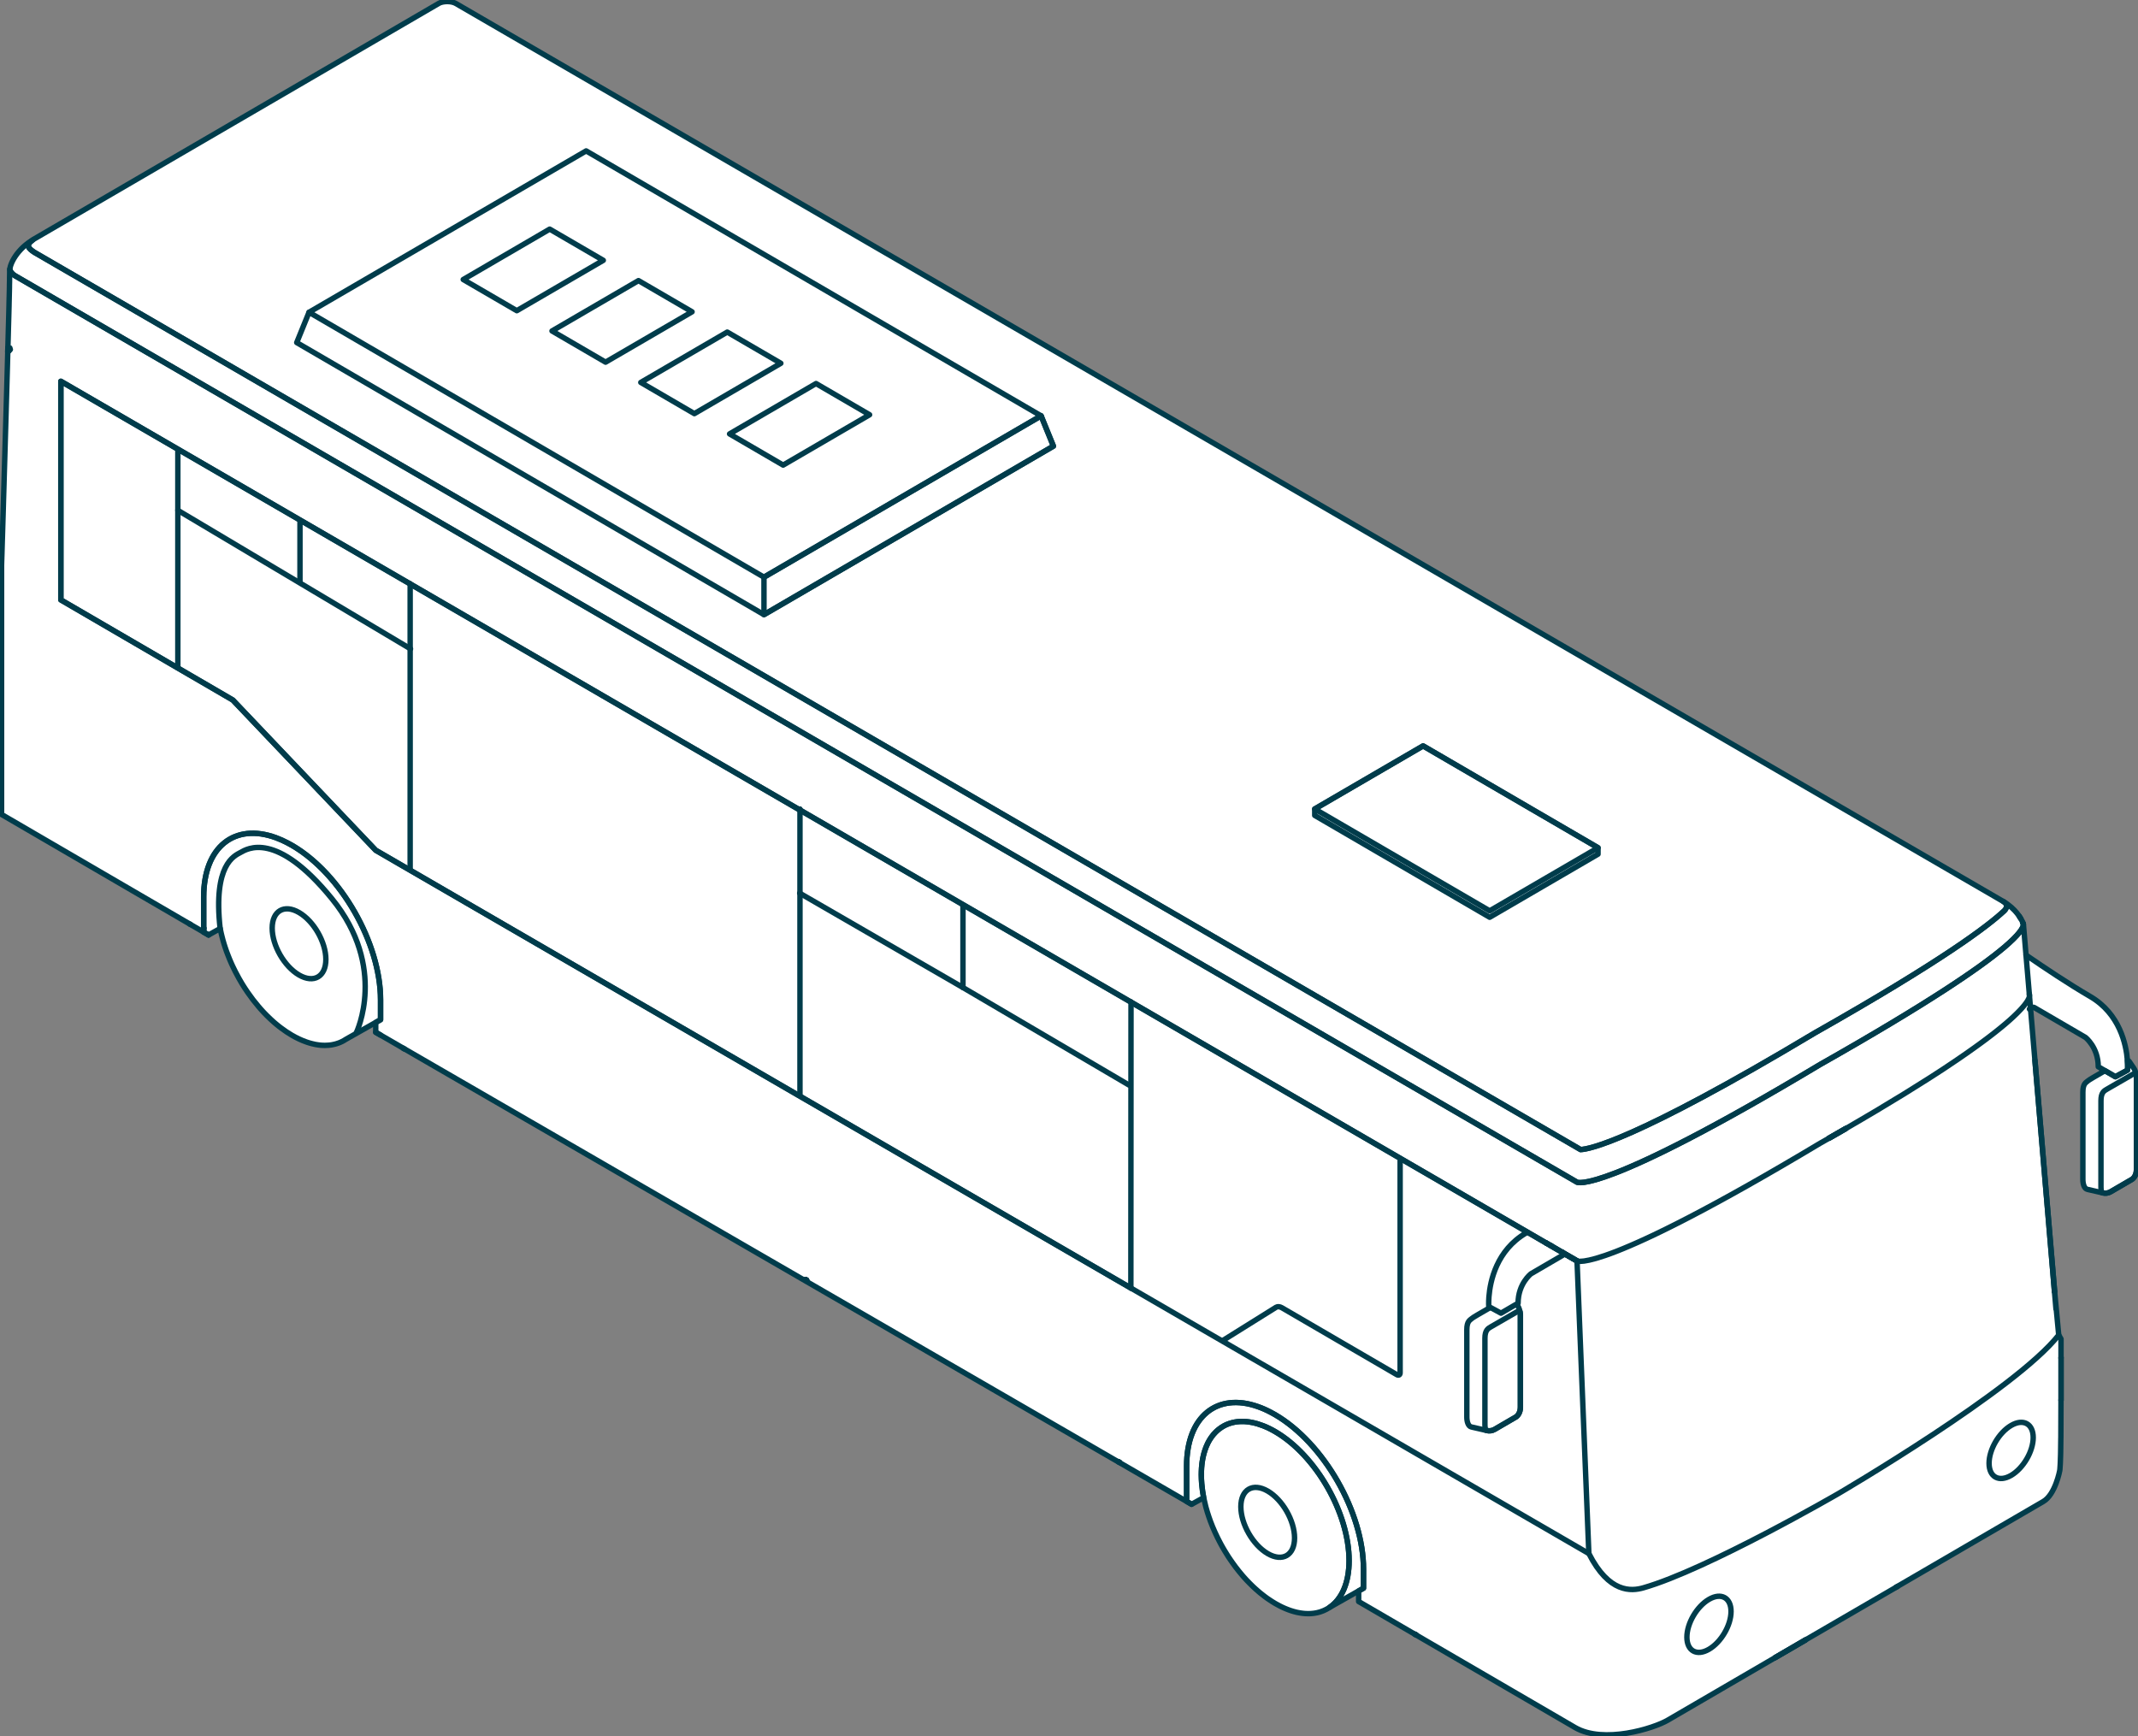 <svg width="394" height="320" viewBox="0 0 394 320" fill="none" xmlns="http://www.w3.org/2000/svg">
<rect x="0" y="0" width="394" height="320" fill="#808080" stroke="none"/>
<g clip-path="url(#clip0_882_10695)">
<path d="M0 104.188C0 104.188 0.011 103.89 0.023 103.346L0.057 102.34C0.079 101.613 0.108 100.692 0.136 99.605L0.159 98.936C0.182 98.209 0.204 97.419 0.227 96.578L0.284 94.736C0.284 94.444 0.301 94.147 0.312 93.815C0.312 93.683 0.312 93.558 0.323 93.397C0.335 93.077 0.346 92.751 0.352 92.419C0.352 92.282 0.352 92.15 0.363 92.013C0.38 91.527 0.391 91.029 0.408 90.525L0.579 84.719C0.596 84.072 0.613 83.42 0.635 82.762C0.669 81.675 0.703 80.571 0.732 79.461L0.749 78.894C0.777 77.779 0.811 76.663 0.845 75.553C0.845 75.456 0.845 75.359 0.851 75.273C0.879 74.226 0.908 73.179 0.942 72.144L1.061 67.938C1.078 67.235 1.095 66.537 1.118 65.862C1.118 65.713 1.123 65.558 1.129 65.41L1.146 64.826L1.163 64.122V64.111C1.186 63.442 1.203 62.784 1.22 62.143L1.259 60.718C1.271 60.404 1.282 60.1 1.288 59.791C1.299 59.288 1.31 58.79 1.327 58.321C1.327 58.024 1.339 57.726 1.35 57.457C1.35 57.303 1.35 57.16 1.361 57.011L1.379 56.359C1.379 56.147 1.379 55.947 1.39 55.752L1.458 52.869C1.458 52.772 1.458 52.674 1.458 52.572L1.469 52.12C1.492 51.061 1.503 50.306 1.503 49.9C1.503 49.825 1.509 49.739 1.52 49.614C1.52 49.608 1.52 49.585 1.526 49.568V49.545C1.537 49.448 1.554 49.356 1.577 49.259C1.6 49.156 1.628 49.053 1.662 48.916C1.696 48.801 1.742 48.687 1.787 48.567C1.883 48.315 1.986 48.092 2.093 47.892C2.116 47.846 2.144 47.794 2.173 47.749L2.212 47.674L2.241 47.617C2.281 47.548 2.32 47.474 2.36 47.417C2.439 47.279 2.53 47.142 2.621 47.005C2.814 46.719 3.024 46.45 3.239 46.198C3.336 46.084 3.432 45.975 3.517 45.895C3.557 45.843 3.597 45.798 3.636 45.758C3.727 45.66 3.818 45.569 3.909 45.483C4.005 45.386 4.107 45.288 4.192 45.22C4.289 45.123 4.396 45.031 4.499 44.951C4.924 44.59 5.389 44.264 5.871 43.978L5.883 43.967L6.127 43.795L80.714 0.383C81.128 0.143 81.746 0 82.416 0C83.085 0 83.704 0.137 84.123 0.383L369.334 165.896C369.334 165.896 369.38 165.924 369.408 165.941C369.533 166.016 369.652 166.09 369.771 166.17C369.907 166.256 370.038 166.353 370.168 166.445C371.042 167.086 371.774 167.835 372.341 168.67V168.682C372.454 168.842 372.551 168.991 372.63 169.128C372.63 169.128 372.642 169.151 372.653 169.162C372.732 169.294 372.795 169.42 372.874 169.563C372.908 169.637 372.942 169.706 372.971 169.769L373.022 169.878C373.044 169.923 373.056 169.958 373.067 169.998C373.067 169.998 373.073 170.009 373.078 170.015C373.101 170.066 373.118 170.112 373.129 170.146C373.129 170.146 373.141 170.164 373.146 170.175C373.152 170.192 373.152 170.204 373.158 170.221C373.158 170.221 373.169 170.255 373.175 170.278L373.646 175.856C376.828 178.047 381.4 181.102 385.332 183.397C390.766 186.56 392.054 192.093 392.326 195.228C392.451 195.291 392.531 195.354 392.548 195.365C392.565 195.382 392.582 195.399 392.599 195.422C392.599 195.422 393.138 196.212 393.484 196.727C393.79 197.184 393.926 197.837 393.972 198.106C393.994 198.277 394.011 198.42 394.011 198.506V215.544C394.011 216.573 393.501 217.329 392.996 217.626C392.928 217.666 392.78 217.752 392.587 217.861C391.646 218.41 389.518 219.646 389.11 219.886C389.03 219.932 388.957 219.966 388.877 220C388.866 220 388.855 220.012 388.843 220.018C388.77 220.046 388.69 220.075 388.616 220.098C388.599 220.098 388.582 220.109 388.565 220.115C388.486 220.138 388.401 220.155 388.316 220.166C388.304 220.166 388.293 220.166 388.276 220.172C388.18 220.183 388.083 220.189 387.998 220.189H387.992C387.794 220.189 387.624 220.161 387.499 220.132L387.385 220.103L387.323 220.092C386.716 219.955 385.15 219.594 384.623 219.474C383.845 219.302 383.568 218.273 383.568 217.363V201.269C383.568 199.782 384.084 199.381 384.43 199.118C384.487 199.072 384.538 199.032 384.583 198.992C384.725 198.849 385.44 198.415 387.351 197.316L386.546 196.847C386.461 196.795 386.404 196.704 386.404 196.601C386.404 193.197 384.175 191.429 384.175 191.429L374.763 185.942L374.497 185.92L375.302 195.388L378.031 227.466L378.933 238.033L379.676 245.946L380.067 246.626C380.09 246.672 380.107 246.718 380.107 246.77V250.111C380.118 250.145 380.141 250.174 380.141 250.214V257.983C380.141 258.012 380.124 258.057 380.107 258.103C380.107 260.031 380.107 262.537 380.084 264.86C380.084 264.94 380.084 265.008 380.084 265.06C380.079 265.935 380.067 266.788 380.05 267.56L380.039 268.092C380.033 268.372 380.022 268.641 380.016 268.899L379.999 269.357C379.988 269.528 379.982 269.694 379.977 269.86C379.96 270.14 379.943 270.398 379.931 270.615L379.92 270.753C379.909 270.873 379.897 270.97 379.88 271.073C379.846 271.256 379.018 275.621 376.709 276.971L349.927 292.561C349.927 292.561 349.899 292.59 349.882 292.602L332.891 302.476C332.891 302.476 332.874 302.482 332.869 302.488C332.863 302.488 332.863 302.499 332.852 302.505L327.775 305.457L307.449 317.294C305.571 318.387 300.766 320.006 296.211 320.006C294.004 320.006 291.854 319.628 290.124 318.621L251.145 295.925L250.249 295.405C250.158 295.353 250.107 295.262 250.107 295.159V293.694L245.171 296.486C245.126 296.509 245.081 296.52 245.035 296.52C244.939 296.52 244.848 296.475 244.797 296.383C244.763 296.406 244.729 296.429 244.689 296.452C244.593 296.509 244.491 296.566 244.389 296.618C244.099 296.772 243.793 296.904 243.481 297.007C243.379 297.047 243.271 297.075 243.163 297.11C243.016 297.15 242.863 297.19 242.709 297.224C242.539 297.259 242.363 297.293 242.187 297.316C242.046 297.333 241.904 297.35 241.756 297.361C241.677 297.367 241.592 297.373 241.512 297.379C241.376 297.384 241.24 297.39 241.104 297.39C240.934 297.39 240.758 297.39 240.582 297.373C240.452 297.367 240.315 297.356 240.185 297.339C240.049 297.327 239.913 297.31 239.777 297.287C239.64 297.27 239.504 297.247 239.368 297.218C239.226 297.196 239.09 297.167 238.948 297.133C238.58 297.047 238.194 296.938 237.808 296.807C237.649 296.755 237.485 296.692 237.326 296.629C237.161 296.566 236.997 296.503 236.832 296.429C236.503 296.292 236.169 296.131 235.834 295.96C235.562 295.822 235.289 295.674 235.017 295.514C234.818 295.399 234.625 295.279 234.427 295.153C234.285 295.067 234.149 294.976 234.013 294.878C233.695 294.678 233.383 294.455 233.077 294.221C232.839 294.043 232.606 293.86 232.373 293.671C232.294 293.614 232.22 293.551 232.141 293.483C232.005 293.368 231.868 293.254 231.732 293.128C231.71 293.116 231.681 293.094 231.659 293.065C231.585 293.002 231.511 292.939 231.443 292.876C231.273 292.733 231.108 292.579 230.944 292.418C230.74 292.23 230.535 292.029 230.337 291.823C230.127 291.617 229.923 291.4 229.718 291.183C229.543 290.994 229.372 290.805 229.202 290.611C229.117 290.519 229.038 290.427 228.958 290.33C228.765 290.107 228.573 289.878 228.385 289.644C227.954 289.117 227.54 288.574 227.149 288.013C227.018 287.836 226.893 287.658 226.774 287.475C226.508 287.098 226.258 286.709 226.02 286.314C225.912 286.148 225.81 285.982 225.713 285.816C225.6 285.639 225.492 285.456 225.39 285.267C225.282 285.084 225.18 284.901 225.078 284.712C224.999 284.569 224.919 284.42 224.845 284.277C224.176 283.013 223.586 281.708 223.092 280.393C222.99 280.107 222.888 279.826 222.792 279.54C222.599 278.974 222.423 278.407 222.27 277.841C222.253 277.767 222.23 277.698 222.213 277.629C222.094 277.183 221.998 276.743 221.901 276.296L219.74 277.492C219.66 277.538 219.57 277.521 219.49 277.481C219.473 277.481 219.462 277.475 219.445 277.463L74.44 193.574C74.44 193.574 74.389 193.569 74.366 193.557L74.196 193.46C74.196 193.46 74.156 193.42 74.139 193.403L70.021 191.023C70.021 191.023 70.009 191.023 70.004 191.023L69.113 190.502C69.073 190.479 69.045 190.445 69.022 190.411C69.016 190.399 69.011 190.388 69.005 190.376C68.988 190.348 68.983 190.313 68.977 190.279C68.977 190.273 68.971 190.262 68.971 190.256V188.603L66.027 190.268C65.987 190.365 65.959 190.416 65.959 190.428C65.908 190.531 65.811 190.588 65.704 190.588C65.664 190.588 65.618 190.577 65.579 190.559C65.567 190.559 65.562 190.542 65.55 190.537L63.815 191.515C63.815 191.515 63.797 191.526 63.786 191.532C63.667 191.618 63.542 191.692 63.417 191.761C63.19 191.898 62.952 192.013 62.708 192.116C62.629 192.15 62.549 192.178 62.47 192.213C62.311 192.276 62.147 192.327 61.988 192.373C61.903 192.396 61.823 192.419 61.738 192.442C61.574 192.482 61.409 192.522 61.245 192.55C61.148 192.568 61.057 192.585 60.967 192.596C60.825 192.613 60.683 192.63 60.535 192.642C60.32 192.659 60.099 192.671 59.883 192.671C59.741 192.671 59.594 192.665 59.452 192.659L59.044 192.63C58.879 192.613 58.72 192.596 58.561 192.568C58.414 192.545 58.261 192.522 58.108 192.493C57.915 192.453 57.716 192.407 57.517 192.356C57.217 192.281 56.91 192.196 56.604 192.087C56.536 192.064 56.468 192.041 56.394 192.013C55.555 191.715 54.687 191.309 53.802 190.794C53.121 190.399 52.452 189.947 51.794 189.45C51.686 189.364 51.572 189.284 51.465 189.198C51.357 189.118 51.249 189.032 51.141 188.94C51.033 188.855 50.926 188.769 50.824 188.677C50.716 188.591 50.608 188.5 50.5 188.403C50.29 188.219 50.08 188.031 49.876 187.836C49.666 187.642 49.462 187.441 49.258 187.241C49.116 187.104 48.98 186.967 48.849 186.824C48.73 186.703 48.617 186.583 48.503 186.463C48.361 186.314 48.225 186.166 48.1 186.017C48.072 185.994 48.05 185.965 48.032 185.942C47.902 185.799 47.777 185.656 47.658 185.508C46.96 184.695 46.302 183.837 45.684 182.939C45.508 182.681 45.332 182.424 45.162 182.161C45.06 182.006 44.958 181.846 44.856 181.68C44.754 181.52 44.651 181.354 44.555 181.194C44.385 180.914 44.22 180.633 44.061 180.341C44.061 180.336 44.05 180.33 44.05 180.324C43.823 179.93 43.608 179.523 43.403 179.117C43.273 178.865 43.148 178.614 43.029 178.356C42.955 178.207 42.882 178.059 42.813 177.904C42.74 177.756 42.672 177.601 42.609 177.452C42.518 177.241 42.422 177.029 42.337 176.817C42.246 176.606 42.161 176.394 42.082 176.182C41.86 175.639 41.662 175.089 41.486 174.54C41.418 174.34 41.35 174.134 41.293 173.934C41.276 173.894 41.265 173.854 41.259 173.814C41.197 173.619 41.14 173.425 41.089 173.23C41.078 173.207 41.072 173.184 41.072 173.161C41.032 173.013 40.992 172.875 40.958 172.727C40.902 172.532 40.851 172.338 40.811 172.137C40.788 172.046 40.771 171.954 40.748 171.863C40.714 171.714 40.686 171.565 40.652 171.411C40.641 171.411 40.635 171.417 40.624 171.422C40.505 171.434 40.397 171.376 40.346 171.273L38.7 172.189C38.723 172.229 38.735 172.275 38.735 172.32C38.735 172.423 38.678 172.515 38.593 172.566C38.547 172.589 38.502 172.607 38.451 172.607C38.4 172.607 38.355 172.595 38.309 172.566L37.413 172.046L0.142 150.346C0.057 150.294 0 150.203 0 150.1V104.188Z" fill="white"/>
<path d="M383.84 201.264V217.358C383.84 218.187 384.089 219.063 384.674 219.188C385.201 219.309 386.773 219.669 387.374 219.806C387.448 219.823 387.51 219.835 387.55 219.846C387.941 219.938 388.474 219.921 388.957 219.635C389.45 219.354 392.446 217.604 392.848 217.375C393.24 217.146 393.716 216.5 393.716 215.544V198.507C393.716 198.432 393.699 198.301 393.677 198.146C393.614 197.78 393.478 197.248 393.24 196.887C392.894 196.367 392.355 195.583 392.355 195.583C392.355 195.583 392.247 195.492 392.054 195.423C392.139 196.521 392.082 197.219 392.082 197.219L389.836 198.438L387.913 197.317C386.421 198.169 384.929 199.033 384.77 199.193C384.469 199.496 383.84 199.634 383.84 201.27V201.264Z" stroke="#003C4B" stroke-linecap="round" stroke-linejoin="round"/>
<path d="M392.843 217.37C393.24 217.135 393.711 216.494 393.711 215.539V198.496C393.711 198.398 393.688 198.204 393.643 197.969C393.478 197.861 393.285 197.838 393.053 197.969C391.918 198.633 388.747 200.452 388.253 200.738C387.754 201.03 387.175 201.35 387.175 202.844V218.417C387.175 218.937 387.164 219.441 387.374 219.801C387.442 219.818 387.504 219.83 387.544 219.841C387.941 219.933 388.463 219.915 388.951 219.629C389.439 219.343 392.44 217.598 392.837 217.364L392.843 217.37Z" stroke="#003C4B" stroke-linecap="round" stroke-linejoin="round"/>
<path d="M373.362 176.011L373.657 179.46L374.173 185.599L374.837 185.651L384.305 191.172C384.305 191.172 386.676 192.991 386.676 196.589L387.907 197.305L389.83 198.426L392.077 197.207C392.077 197.207 392.128 196.515 392.048 195.411C391.822 192.516 390.653 186.824 385.173 183.631C381.281 181.366 376.794 178.373 373.356 176.005L373.362 176.011Z" stroke="#003C4B" stroke-linecap="round" stroke-linejoin="round"/>
<path d="M218.673 270.197V276.685L219.57 277.212L219.587 277.234L221.816 275.999C221.657 275.175 221.538 274.362 221.47 273.556C221.464 273.499 221.459 273.436 221.453 273.373C221.436 273.161 221.419 272.949 221.413 272.738C221.408 272.658 221.402 272.583 221.402 272.503C221.391 272.251 221.385 272.011 221.385 271.765C221.385 271.571 221.391 271.382 221.396 271.193C221.402 270.958 221.413 270.73 221.43 270.506C221.442 270.335 221.459 270.169 221.476 270.003C221.476 269.98 221.476 269.957 221.481 269.934C221.493 269.808 221.51 269.683 221.527 269.562C221.635 268.739 221.81 267.978 222.043 267.28C222.168 266.879 222.321 266.502 222.497 266.141C222.525 266.073 222.559 266.004 222.593 265.935C222.633 265.855 222.673 265.781 222.712 265.706C222.718 265.695 222.724 265.683 222.729 265.678C222.769 265.609 222.803 265.54 222.843 265.478C222.877 265.409 222.917 265.346 222.956 265.283C223.007 265.203 223.058 265.129 223.11 265.048C223.166 264.957 223.229 264.865 223.297 264.78C223.484 264.516 223.688 264.27 223.909 264.047C223.909 264.047 223.909 264.045 223.909 264.042C224.006 263.933 224.114 263.83 224.216 263.738C224.335 263.63 224.448 263.527 224.573 263.429C224.885 263.178 225.214 262.96 225.56 262.771C227.5 261.724 229.996 261.667 232.782 262.754C233.502 263.035 234.245 263.395 235 263.836C242.522 268.218 248.615 278.865 248.615 287.618C248.615 291.738 247.253 294.707 245.018 296.223L250.374 293.196L251.27 292.687V289.174C251.27 278.71 243.957 265.941 234.972 260.706C234.711 260.552 234.45 260.409 234.189 260.277C233.389 259.848 232.6 259.505 231.834 259.236C224.346 256.575 218.673 260.981 218.673 270.197Z" stroke="#003C4B" stroke-linecap="round" stroke-linejoin="round"/>
<path d="M37.577 171.056C37.549 171.011 37.532 170.959 37.532 170.908V165.289C37.532 156.016 43.273 151.616 50.84 154.379C51.555 154.642 52.287 154.969 53.036 155.363C53.303 155.501 53.569 155.649 53.836 155.804C62.822 161.033 70.128 173.803 70.128 184.272V187.922L69.238 188.426L63.797 191.498C63.797 191.498 63.78 191.509 63.769 191.515C63.65 191.601 63.525 191.675 63.4 191.744C63.173 191.881 62.935 191.996 62.691 192.099C62.612 192.133 62.532 192.162 62.453 192.196C62.294 192.259 62.13 192.31 61.971 192.356C61.886 192.379 61.806 192.402 61.721 192.425C61.557 192.465 61.392 192.505 61.228 192.533C61.131 192.551 61.04 192.568 60.95 192.579C60.808 192.596 60.666 192.614 60.519 192.625C60.303 192.642 60.082 192.654 59.866 192.654C59.724 192.654 59.577 192.648 59.435 192.642L59.026 192.614C58.862 192.596 58.703 192.579 58.544 192.551C58.397 192.528 58.244 192.505 58.09 192.476C57.898 192.436 57.699 192.39 57.501 192.339C57.2 192.265 56.894 192.179 56.587 192.07C56.519 192.047 56.451 192.024 56.377 191.996C55.538 191.698 54.67 191.292 53.785 190.777C53.104 190.382 52.435 189.93 51.776 189.433C51.669 189.347 51.555 189.267 51.447 189.181C51.34 189.101 51.232 189.015 51.124 188.923C51.016 188.838 50.909 188.752 50.806 188.66C50.699 188.574 50.591 188.483 50.483 188.386C50.273 188.203 50.063 188.014 49.859 187.819C49.649 187.625 49.445 187.425 49.241 187.224C49.099 187.087 48.963 186.95 48.832 186.807C48.713 186.686 48.6 186.566 48.486 186.446C48.344 186.297 48.208 186.149 48.084 186C48.055 185.977 48.032 185.948 48.015 185.926C47.885 185.783 47.76 185.64 47.641 185.491C46.943 184.678 46.285 183.82 45.667 182.922C45.491 182.665 45.315 182.407 45.145 182.144C45.043 181.989 44.941 181.829 44.839 181.663C44.736 181.503 44.634 181.337 44.538 181.177C44.368 180.897 44.203 180.616 44.044 180.325C44.044 180.319 44.033 180.313 44.033 180.307C43.806 179.913 43.59 179.506 43.386 179.1C43.256 178.849 43.131 178.597 43.012 178.339C42.938 178.191 42.864 178.042 42.796 177.887C42.723 177.739 42.654 177.584 42.592 177.435C42.501 177.224 42.405 177.012 42.32 176.8C42.229 176.589 42.144 176.377 42.065 176.165C41.843 175.622 41.645 175.073 41.469 174.523C41.401 174.323 41.333 174.117 41.276 173.917C41.259 173.877 41.248 173.837 41.242 173.797C41.179 173.602 41.123 173.408 41.072 173.213C41.06 173.19 41.055 173.167 41.055 173.145C41.015 172.996 40.975 172.859 40.941 172.71C40.885 172.515 40.834 172.321 40.794 172.12C40.771 172.029 40.754 171.937 40.731 171.846C40.675 171.606 40.624 171.36 40.578 171.119L38.451 172.298L38.434 172.275" stroke="#003C4B" stroke-linecap="round" stroke-linejoin="round"/>
<path d="M50.16 171.045C50.16 174.226 52.378 178.093 55.107 179.684C57.841 181.274 60.053 179.987 60.053 176.806C60.053 173.625 57.835 169.757 55.107 168.167C52.378 166.577 50.16 167.864 50.16 171.045Z" stroke="#003C4B" stroke-linecap="round" stroke-linejoin="round"/>
<path fill-rule="evenodd" clip-rule="evenodd" d="M221.396 271.193C221.402 270.959 221.413 270.73 221.43 270.507C221.442 270.335 221.459 270.169 221.476 270.003C221.476 269.981 221.476 269.958 221.481 269.935C221.493 269.809 221.51 269.683 221.527 269.563C221.635 268.739 221.81 267.978 222.043 267.28C222.168 266.88 222.321 266.502 222.497 266.142C222.525 266.073 222.559 266.004 222.593 265.936C222.633 265.856 222.673 265.781 222.712 265.707C222.718 265.695 222.724 265.684 222.729 265.678C222.769 265.61 222.803 265.541 222.843 265.478C222.877 265.409 222.917 265.346 222.956 265.284C223.007 265.203 223.059 265.129 223.11 265.049C223.166 264.957 223.229 264.866 223.297 264.78C223.484 264.517 223.688 264.271 223.909 264.048C223.909 264.048 223.909 264.046 223.909 264.042C224.006 263.939 224.108 263.836 224.216 263.739C224.329 263.63 224.448 263.527 224.573 263.43C224.885 263.178 225.214 262.961 225.56 262.772C227.5 261.725 229.996 261.668 232.782 262.755C233.502 263.035 234.245 263.396 235 263.836C242.522 268.218 248.615 278.866 248.615 287.619C248.615 291.738 247.253 294.707 245.018 296.223C245.007 296.229 245.001 296.235 244.99 296.241C244.888 296.315 244.78 296.378 244.672 296.441C244.576 296.498 244.474 296.555 244.372 296.607C244.082 296.761 243.776 296.893 243.464 296.996C243.362 297.036 243.254 297.064 243.146 297.099C242.999 297.139 242.846 297.179 242.692 297.213C242.522 297.247 242.346 297.282 242.171 297.305C242.029 297.322 241.887 297.339 241.739 297.35C241.66 297.356 241.575 297.362 241.495 297.368C241.359 297.373 241.223 297.379 241.087 297.379C240.917 297.379 240.741 297.379 240.565 297.362C240.435 297.356 240.298 297.345 240.168 297.328C240.032 297.316 239.896 297.299 239.76 297.276C239.623 297.259 239.487 297.236 239.351 297.207C239.209 297.185 239.073 297.156 238.931 297.122C238.563 297.036 238.177 296.927 237.791 296.796C237.632 296.744 237.468 296.681 237.309 296.618C237.144 296.555 236.98 296.492 236.815 296.418C236.486 296.281 236.152 296.12 235.817 295.949C235.545 295.811 235.272 295.663 235 295.503C234.801 295.388 234.609 295.268 234.41 295.142C234.268 295.056 234.132 294.965 233.996 294.868C233.678 294.667 233.366 294.444 233.06 294.21C232.822 294.032 232.589 293.849 232.356 293.66C232.277 293.603 232.203 293.54 232.124 293.472C231.988 293.357 231.852 293.243 231.715 293.117C231.693 293.105 231.664 293.082 231.642 293.054C231.568 292.991 231.494 292.928 231.426 292.865C231.256 292.722 231.091 292.568 230.927 292.407C230.723 292.219 230.518 292.018 230.32 291.812C230.11 291.606 229.906 291.389 229.701 291.172C229.526 290.983 229.355 290.794 229.185 290.6C229.1 290.508 229.021 290.416 228.941 290.319C228.748 290.096 228.556 289.867 228.368 289.633C227.937 289.106 227.523 288.563 227.132 288.002C227.001 287.825 226.876 287.647 226.757 287.464C226.491 287.087 226.241 286.698 226.003 286.303C225.895 286.137 225.793 285.971 225.696 285.805C225.583 285.628 225.475 285.445 225.373 285.256C225.265 285.073 225.163 284.89 225.061 284.701C224.982 284.558 224.902 284.409 224.828 284.266C224.159 283.002 223.569 281.697 223.076 280.382C222.973 280.096 222.871 279.815 222.775 279.529C222.582 278.963 222.406 278.396 222.253 277.83C222.236 277.756 222.213 277.687 222.196 277.618C222.054 277.075 221.93 276.537 221.816 275.999C221.657 275.175 221.538 274.363 221.47 273.556C221.464 273.499 221.459 273.436 221.453 273.373C221.436 273.162 221.419 272.95 221.413 272.738C221.408 272.658 221.402 272.584 221.402 272.504C221.391 272.252 221.385 272.012 221.385 271.766C221.385 271.571 221.391 271.382 221.396 271.193Z" stroke="#003C4B" stroke-linecap="round" stroke-linejoin="round"/>
<path d="M228.669 277.675C228.669 280.856 230.887 284.724 233.621 286.314C236.35 287.905 238.568 286.618 238.568 283.431C238.568 280.244 236.35 276.382 233.621 274.792C230.893 273.202 228.669 274.489 228.669 277.67V277.675Z" stroke="#003C4B" stroke-linecap="round" stroke-linejoin="round"/>
<path d="M372.749 170.05C372.749 170.05 372.778 170.067 372.806 170.113C372.812 170.113 372.812 170.124 372.817 170.13C372.806 170.09 372.789 170.05 372.761 169.998L372.749 170.05Z" stroke="#003C4B" stroke-linecap="round" stroke-linejoin="round"/>
<path d="M372.108 168.836C372.222 169.002 372.318 169.156 372.403 169.299C372.324 169.156 372.227 169.002 372.108 168.836Z" stroke="#003C4B" stroke-linecap="round" stroke-linejoin="round"/>
<path d="M6.286 46.473L291.275 211.854C292.784 211.796 301.067 210.343 334.463 190.342L334.503 190.319C358.17 176.92 366.492 170.553 369.408 167.789C369.408 167.789 370.384 166.834 369.192 166.142L83.982 0.629C83.607 0.412 83.023 0.286 82.416 0.286C81.809 0.286 81.225 0.412 80.856 0.629L6.286 44.047C6.195 44.11 6.11 44.167 6.03 44.224C4.629 45.214 5.304 45.798 6.291 46.473H6.286Z" stroke="#003C4B" stroke-linecap="round" stroke-linejoin="round"/>
<path d="M337.067 209.754C338.122 209.148 339.149 208.564 340.147 207.986C339.149 208.558 338.122 209.148 337.067 209.754Z" stroke="#003C4B" stroke-linecap="round" stroke-linejoin="round"/>
<path d="M287.837 230.756V230.762L290.623 232.375L287.837 230.756Z" stroke="#003C4B" stroke-linecap="round" stroke-linejoin="round"/>
<path d="M284.859 229.034L285.778 229.566L287.826 230.75L285.789 229.56L284.865 229.022L284.859 229.034Z" stroke="#003C4B" stroke-linecap="round" stroke-linejoin="round"/>
<path d="M225.39 247.016L235.187 240.9C235.414 240.751 235.868 240.791 236.197 240.986L257.425 253.343C257.754 253.532 258.021 253.378 258.021 252.994V213.799" stroke="#003C4B" stroke-linecap="round" stroke-linejoin="round"/>
<path d="M75.586 107.614L147.422 149.293L208.428 184.689L208.4 237.375L206.329 236.174L206.159 236.076L148.647 202.734L148.477 202.636L74.491 159.739L74.321 159.642L69.238 156.696L42.898 129.005L35.109 124.469L34.939 124.371L11.21 110.555V70.267L75.586 107.614Z" stroke="#003C4B" stroke-linecap="round" stroke-linejoin="round"/>
<path d="M208.428 184.649V184.679V184.691" stroke="#003C4B" stroke-linecap="round" stroke-linejoin="round"/>
<path d="M208.4 237.394V237.375" stroke="#003C4B" stroke-linecap="round" stroke-linejoin="round"/>
<path d="M177.46 166.932V181.995L208.048 199.96" stroke="#003C4B" stroke-linecap="round" stroke-linejoin="round"/>
<path d="M147.371 164.603L177.46 181.995" stroke="#003C4B" stroke-linecap="round" stroke-linejoin="round"/>
<path d="M147.422 149.277V149.093" stroke="#003C4B" stroke-linecap="round" stroke-linejoin="round"/>
<path d="M147.422 201.744V149.293" stroke="#003C4B" stroke-linecap="round" stroke-linejoin="round"/>
<path d="M75.586 107.574V160.334" stroke="#003C4B" stroke-linecap="round" stroke-linejoin="round"/>
<path d="M260.766 301.172L260.942 301.275M206.159 269.402L206.329 269.5M148.477 235.814L148.647 235.917M208.428 184.69L284.859 229.034M34.939 170.272L35.109 170.37M38.428 172.275V172.303L37.532 171.783V170.988M332.693 302.242L327.122 305.486" stroke="#003C4B" stroke-linecap="round" stroke-linejoin="round"/>
<path d="M332.693 302.241L327.122 305.485M37.532 170.987V171.783L38.428 172.303V172.275M148.477 235.813L148.647 235.916M206.159 269.402L206.329 269.499M260.766 301.172L260.942 301.275M290.623 232.375L287.837 230.762M284.865 229.022L285.789 229.56L287.826 230.75L285.778 229.566L284.859 229.034V229.022H284.865ZM340.153 207.986C339.154 208.564 338.128 209.147 337.072 209.754C338.128 209.147 339.154 208.558 340.153 207.986Z" stroke="#003C4B" stroke-linecap="round" stroke-linejoin="round"/>
<path d="M206.159 269.402L206.329 269.499M148.477 235.813L148.647 235.916" stroke="#003C4B" stroke-linecap="round" stroke-linejoin="round"/>
<path d="M260.942 301.275L260.766 301.172" stroke="#003C4B" stroke-linecap="round" stroke-linejoin="round"/>
<path d="M1.81 49.602C1.889 50.06 2.229 50.506 2.836 50.855L290.623 217.867C290.623 217.867 294.974 220.401 335.461 196.155C355.464 184.833 364.853 178.362 369.209 174.695C369.266 174.649 369.317 174.603 369.374 174.558C369.686 174.295 369.964 174.049 370.225 173.808C372.67 171.6 372.937 170.644 372.868 170.267C372.857 170.238 372.846 170.192 372.817 170.13C372.817 170.124 372.817 170.118 372.806 170.112C372.778 170.067 372.749 170.049 372.749 170.049L372.761 169.998C372.721 169.912 372.676 169.803 372.619 169.683C372.556 169.569 372.488 169.443 372.409 169.306H372.403C372.318 169.157 372.222 169.002 372.108 168.837C371.666 168.184 370.991 167.401 369.998 166.674C369.873 166.582 369.743 166.491 369.612 166.405C369.476 166.314 369.334 166.228 369.192 166.142C370.384 166.834 369.408 167.79 369.408 167.79C366.492 170.553 358.17 176.921 334.503 190.319L334.463 190.342C301.067 210.343 292.784 211.797 291.275 211.854L6.286 46.473C5.299 45.798 4.623 45.214 6.025 44.225C5.542 44.511 5.094 44.831 4.692 45.169C4.589 45.249 4.493 45.329 4.402 45.42C4.306 45.5 4.209 45.592 4.119 45.684C4.028 45.769 3.937 45.861 3.852 45.952C3.818 45.987 3.784 46.021 3.756 46.061C3.648 46.17 3.557 46.273 3.466 46.382C3.239 46.645 3.041 46.908 2.865 47.165C2.774 47.297 2.689 47.423 2.615 47.554C2.559 47.64 2.513 47.726 2.468 47.806C2.428 47.88 2.388 47.949 2.354 48.018C2.235 48.241 2.139 48.464 2.059 48.67C2.014 48.784 1.974 48.893 1.94 49.002C1.912 49.111 1.883 49.219 1.861 49.322C1.838 49.419 1.821 49.511 1.81 49.602Z" stroke="#003C4B" stroke-linecap="round" stroke-linejoin="round"/>
<path d="M148.477 235.813L148.647 235.916" stroke="#003C4B" stroke-linecap="round" stroke-linejoin="round"/>
<path d="M285.789 229.56L287.826 230.75M1.43 64.837C1.43 64.603 1.441 64.374 1.447 64.139V64.122" stroke="#003C4B" stroke-linecap="round" stroke-linejoin="round"/>
<path d="M379.806 258.052C379.806 259.986 379.806 262.509 379.784 264.849C379.784 264.917 379.784 264.98 379.778 265.043C379.772 265.924 379.761 266.771 379.744 267.543C379.744 267.726 379.744 267.904 379.733 268.075C379.721 268.527 379.704 268.951 379.693 269.328C379.682 269.506 379.676 269.677 379.67 269.838C379.653 270.175 379.631 270.473 379.614 270.713C379.602 270.827 379.591 270.925 379.579 271.01C379.579 271.01 378.768 275.416 376.544 276.714L361.358 285.553L361.086 285.714L354.846 289.347L349.383 292.527M373.362 176.011L372.88 170.296C372.88 170.296 372.874 170.284 372.868 170.267C372.937 170.645 372.67 171.6 370.225 173.808C369.964 174.049 369.686 174.295 369.374 174.558C369.317 174.604 369.266 174.649 369.209 174.695C364.853 178.362 355.464 184.833 335.461 196.155C294.974 220.401 290.623 217.867 290.623 217.867L2.836 50.855C2.229 50.507 1.889 50.06 1.81 49.602C1.81 49.631 1.81 49.654 1.798 49.683C1.793 49.757 1.787 49.831 1.787 49.9C1.787 50.306 1.776 51.067 1.753 52.126C1.747 52.274 1.747 52.423 1.742 52.583C1.742 52.681 1.742 52.783 1.742 52.886C1.736 53.144 1.73 53.419 1.725 53.699C1.725 53.996 1.708 54.311 1.702 54.631C1.696 54.78 1.696 54.935 1.691 55.089C1.685 55.312 1.679 55.535 1.673 55.764C1.673 55.959 1.662 56.159 1.662 56.365C1.656 56.577 1.651 56.8 1.645 57.023C1.639 57.172 1.634 57.315 1.634 57.463C1.622 57.744 1.617 58.035 1.611 58.333C1.594 58.808 1.583 59.3 1.571 59.803C1.566 60.129 1.554 60.456 1.543 60.793C1.537 61.005 1.532 61.222 1.526 61.44C1.52 61.657 1.515 61.874 1.509 62.097C1.492 62.755 1.475 63.431 1.452 64.123L1.798 64.34M1.798 64.34L1.906 64.409C1.861 64.312 1.832 64.214 1.815 64.111C1.804 64.191 1.798 64.266 1.798 64.34ZM1.798 64.34C1.793 64.363 1.793 64.392 1.793 64.415C1.793 64.546 1.668 64.689 1.435 64.838L1.418 65.421C1.413 65.564 1.407 65.713 1.407 65.862C1.384 66.543 1.367 67.241 1.35 67.945C1.31 69.318 1.271 70.725 1.231 72.15C1.197 73.185 1.169 74.232 1.14 75.279C1.135 75.371 1.135 75.462 1.135 75.554C1.101 76.669 1.066 77.785 1.038 78.9L1.021 79.467C0.993 80.577 0.959 81.681 0.925 82.768C0.902 83.426 0.885 84.084 0.868 84.73C0.84 85.691 0.811 86.641 0.783 87.568C0.766 88.186 0.749 88.798 0.732 89.393C0.703 90.297 0.681 91.172 0.652 92.019C0.647 92.151 0.641 92.282 0.641 92.414C0.635 92.751 0.624 93.083 0.613 93.403C0.613 93.541 0.601 93.672 0.601 93.81C0.59 94.124 0.579 94.433 0.573 94.737C0.528 96.287 0.482 97.7 0.448 98.936C0.448 99.165 0.431 99.388 0.425 99.605C0.397 100.692 0.369 101.613 0.346 102.34C0.34 102.517 0.335 102.677 0.329 102.832V102.935C0.329 103.089 0.318 103.227 0.312 103.353C0.301 103.896 0.289 104.194 0.289 104.194V150.094L34.945 170.273L35.115 170.376L37.538 171.783V165.29C37.538 156.016 43.279 151.616 50.846 154.379C51.561 154.643 52.293 154.969 53.042 155.363C53.308 155.501 53.575 155.649 53.842 155.804C62.827 161.033 70.134 173.803 70.134 184.272V187.922L69.243 188.426V190.239L70.134 190.754L74.326 193.18L74.496 193.277L219.575 277.212L218.679 276.686V270.198C218.679 260.981 224.352 256.576 231.84 259.236C232.606 259.505 233.394 259.848 234.194 260.277C234.455 260.409 234.716 260.552 234.977 260.707C243.963 265.941 251.275 278.711 251.275 289.175V292.688L250.379 293.197V295.148L251.275 295.668L289.766 318.078L289.942 318.181L290.254 318.364C295.547 321.442 304.771 318.507 307.295 317.037L317.132 311.31L317.336 311.19L327.128 305.486L332.699 302.242M287.843 230.745V230.756L290.628 232.376C290.628 232.376 294.979 234.916 335.467 210.664C336.012 210.355 336.545 210.052 337.072 209.754C338.128 209.148 339.154 208.558 340.153 207.986C341.151 207.409 342.116 206.848 343.057 206.293C343.999 205.744 344.907 205.206 345.792 204.68C349.332 202.574 352.429 200.663 355.146 198.93C355.487 198.712 355.821 198.501 356.15 198.289C356.814 197.86 357.455 197.442 358.074 197.042C358.369 196.847 358.658 196.653 358.941 196.464C363.996 193.106 367.388 190.543 369.652 188.609C369.884 188.414 370.1 188.226 370.304 188.042C370.543 187.831 370.764 187.631 370.974 187.436C371.178 187.247 371.371 187.064 371.552 186.881C371.632 186.807 371.711 186.727 371.785 186.652C371.938 186.503 372.08 186.355 372.205 186.217C372.239 186.189 372.267 186.16 372.29 186.132C372.386 186.023 372.483 185.92 372.573 185.823C372.942 185.416 373.214 185.067 373.424 184.77C373.504 184.65 373.578 184.541 373.64 184.438C373.748 184.267 373.827 184.112 373.878 183.986C373.907 183.918 373.935 183.855 373.952 183.797C373.986 183.677 374.003 183.586 374.003 183.511V183.437L373.975 183.197M379.812 250.254V246.758L379.392 246.026C371.524 256.107 338.786 275.255 338.786 275.255C338.786 275.255 314.659 289.238 302.853 292.619C300.618 293.254 296.523 293.632 292.807 286.309L289.942 284.65L289.766 284.547L260.948 267.841L260.772 267.738L249.46 261.176L241.081 256.318L208.405 237.376L206.335 236.174L206.165 236.077L148.653 202.734L148.482 202.637L74.496 159.74L74.326 159.643L69.243 156.696L42.904 129.006L35.115 124.469L34.945 124.372L11.215 110.555V70.267L75.591 107.615L147.427 149.293V149.276L208.434 184.678L284.865 229.034V229.023L285.795 229.561L285.835 229.538" stroke="#003C4B" stroke-linecap="round" stroke-linejoin="round"/>
<path d="M337.067 209.754C338.122 209.148 339.149 208.564 340.147 207.986C339.149 208.558 338.122 209.148 337.067 209.754Z" stroke="#003C4B" stroke-linecap="round" stroke-linejoin="round"/>
<path d="M287.837 230.756V230.762L290.623 232.375L287.837 230.756Z" stroke="#003C4B" stroke-linecap="round" stroke-linejoin="round"/>
<path d="M69.238 190.239L70.128 190.76V190.754L69.238 190.239Z" stroke="#003C4B" stroke-linecap="round" stroke-linejoin="round"/>
<path d="M242.284 150.272L274.523 169.043L294.492 157.412V156.233L262.253 137.462L242.284 149.087V150.272Z" stroke="#003C4B" stroke-linecap="round" stroke-linejoin="round"/>
<path d="M242.284 149.087L274.523 167.858L294.492 156.233L262.253 137.462L242.284 149.087Z" stroke="#003C4B" stroke-linecap="round" stroke-linejoin="round"/>
<path d="M287.837 230.756V230.762L290.623 232.375L287.837 230.756Z" stroke="#003C4B" stroke-linecap="round" stroke-linejoin="round"/>
<path d="M373.992 185.942V185.954V185.942Z" stroke="#003C4B" stroke-linecap="round" stroke-linejoin="round"/>
<path d="M1.447 64.139C1.441 64.374 1.435 64.603 1.43 64.837C1.662 64.689 1.787 64.545 1.787 64.414C1.787 64.391 1.787 64.362 1.793 64.34L1.447 64.122V64.139Z" stroke="#003C4B" stroke-linecap="round" stroke-linejoin="round"/>
<path d="M375.007 195.405L377.526 225.178L378.609 238.016L378.887 241.272C378.887 241.272 379.381 246.032 379.387 246.026L378.638 238.051L375.007 195.405Z" stroke="#003C4B" stroke-linecap="round" stroke-linejoin="round"/>
<path d="M374.173 185.6L377.526 225.178L378.609 238.017V238.022L378.638 238.051L374.173 185.6Z" stroke="#003C4B" stroke-linecap="round" stroke-linejoin="round"/>
<path d="M74.321 193.18V193.203L74.49 193.299V193.277L74.321 193.18Z" stroke="#003C4B" stroke-linecap="round" stroke-linejoin="round"/>
<path d="M378.609 238.025V238.017" stroke="#003C4B" stroke-linecap="round" stroke-linejoin="round"/>
<path d="M379.84 250.202L379.806 250.254V258.023L379.84 257.971V250.202Z" stroke="#003C4B" stroke-linecap="round" stroke-linejoin="round"/>
<path d="M332.693 302.247V302.241L349.723 292.344" stroke="#003C4B" stroke-linecap="round" stroke-linejoin="round"/>
<path d="M111.178 47.977L95.237 57.257L85.366 51.513L101.301 42.227L111.178 47.977Z" stroke="#003C4B" stroke-linecap="round" stroke-linejoin="round"/>
<path d="M127.538 57.463L111.597 66.742L101.726 60.993L117.662 51.713L127.538 57.463Z" stroke="#003C4B" stroke-linecap="round" stroke-linejoin="round"/>
<path d="M143.899 66.949L127.958 76.229L118.087 70.479L134.022 61.199L143.899 66.949Z" stroke="#003C4B" stroke-linecap="round" stroke-linejoin="round"/>
<path d="M160.254 76.434L144.319 85.714L134.448 79.964L150.383 70.685L160.254 76.434Z" stroke="#003C4B" stroke-linecap="round" stroke-linejoin="round"/>
<path d="M56.95 57.549L140.79 106.367L191.857 76.635L194.127 82.218L140.79 113.273L54.681 63.133L56.95 57.549Z" stroke="#003C4B" stroke-linecap="round" stroke-linejoin="round"/>
<path d="M191.858 76.635L194.127 82.219L140.79 113.273V106.367L191.858 76.635Z" stroke="#003C4B" stroke-linecap="round" stroke-linejoin="round"/>
<path d="M57.268 57.732L56.95 57.549L108.018 27.811L191.857 76.635L191.54 76.818" stroke="#003C4B" stroke-linecap="round" stroke-linejoin="round"/>
<path d="M287.832 230.751L287.838 230.757V230.745L287.832 230.751Z" stroke="#003C4B" stroke-linecap="round" stroke-linejoin="round"/>
<path d="M274.387 241.1C272.895 241.953 271.403 242.816 271.244 242.977C270.943 243.28 270.314 243.417 270.314 245.053V261.147C270.314 261.977 270.563 262.852 271.148 262.978C271.675 263.098 273.247 263.458 273.848 263.596C273.922 263.613 273.984 263.624 274.024 263.636C274.415 263.727 274.948 263.71 275.431 263.424C275.924 263.144 278.92 261.393 279.322 261.164C279.714 260.935 280.19 260.289 280.19 259.333V242.296C280.19 242.221 280.173 242.09 280.151 241.935C280.088 241.569 279.952 241.037 279.714 240.677" stroke="#003C4B" stroke-linecap="round" stroke-linejoin="round"/>
<path d="M279.317 261.164C279.714 260.93 280.185 260.289 280.185 259.334V242.29C280.185 242.193 280.162 241.999 280.117 241.764C279.952 241.655 279.759 241.633 279.527 241.764C278.392 242.428 275.221 244.247 274.727 244.533C274.228 244.825 273.649 245.145 273.649 246.639V262.211C273.649 262.732 273.638 263.236 273.848 263.596C273.916 263.613 273.978 263.625 274.018 263.636C274.415 263.728 274.937 263.71 275.425 263.424C275.913 263.138 278.914 261.393 279.311 261.159L279.317 261.164Z" stroke="#003C4B" stroke-linecap="round" stroke-linejoin="round"/>
<path d="M288.28 231.162L282.13 234.749C282.13 234.749 279.759 236.569 279.759 240.167L278.528 240.882L276.605 242.004L274.358 240.785C274.358 240.785 274.307 240.093 274.387 238.989C274.614 236.094 275.782 230.401 281.262 227.209" stroke="#003C4B" stroke-linecap="round" stroke-linejoin="round"/>
<path d="M75.654 119.577L32.778 94.05" stroke="#003C4B" stroke-linecap="round" stroke-linejoin="round"/>
<path d="M55.282 96.058V107.099" stroke="#003C4B" stroke-linecap="round" stroke-linejoin="round"/>
<path d="M32.772 83.088V123.09" stroke="#003C4B" stroke-linecap="round" stroke-linejoin="round"/>
<path d="M366.554 269.665C366.554 272.206 368.375 273.207 370.622 271.897C372.868 270.586 374.689 267.468 374.689 264.928C374.689 262.388 372.868 261.387 370.622 262.697C368.375 264.007 366.554 267.125 366.554 269.665Z" stroke="#003C4B" stroke-linecap="round" stroke-linejoin="round"/>
<path d="M310.869 301.715C310.869 304.255 312.69 305.257 314.937 303.946C317.183 302.636 319.004 299.518 319.004 296.978C319.004 294.438 317.183 293.437 314.937 294.747C312.69 296.057 310.869 299.175 310.869 301.715Z" stroke="#003C4B" stroke-linecap="round" stroke-linejoin="round"/>
<path d="M290.623 232.375L292.801 286.308" stroke="#003C4B" stroke-linecap="round" stroke-linejoin="round"/>
<path d="M65.681 190.285C65.681 190.285 71.467 178.282 61.177 165.633C50.886 152.983 45.525 156.445 44.345 157.091C43.165 157.738 39.257 159.305 40.567 171.119" stroke="#003C4B" stroke-linecap="round" stroke-linejoin="round"/>
</g>
<defs>
<clipPath id="clip0_882_10695">
<rect width="394" height="320" fill="white"/>
</clipPath>
</defs>
</svg>
